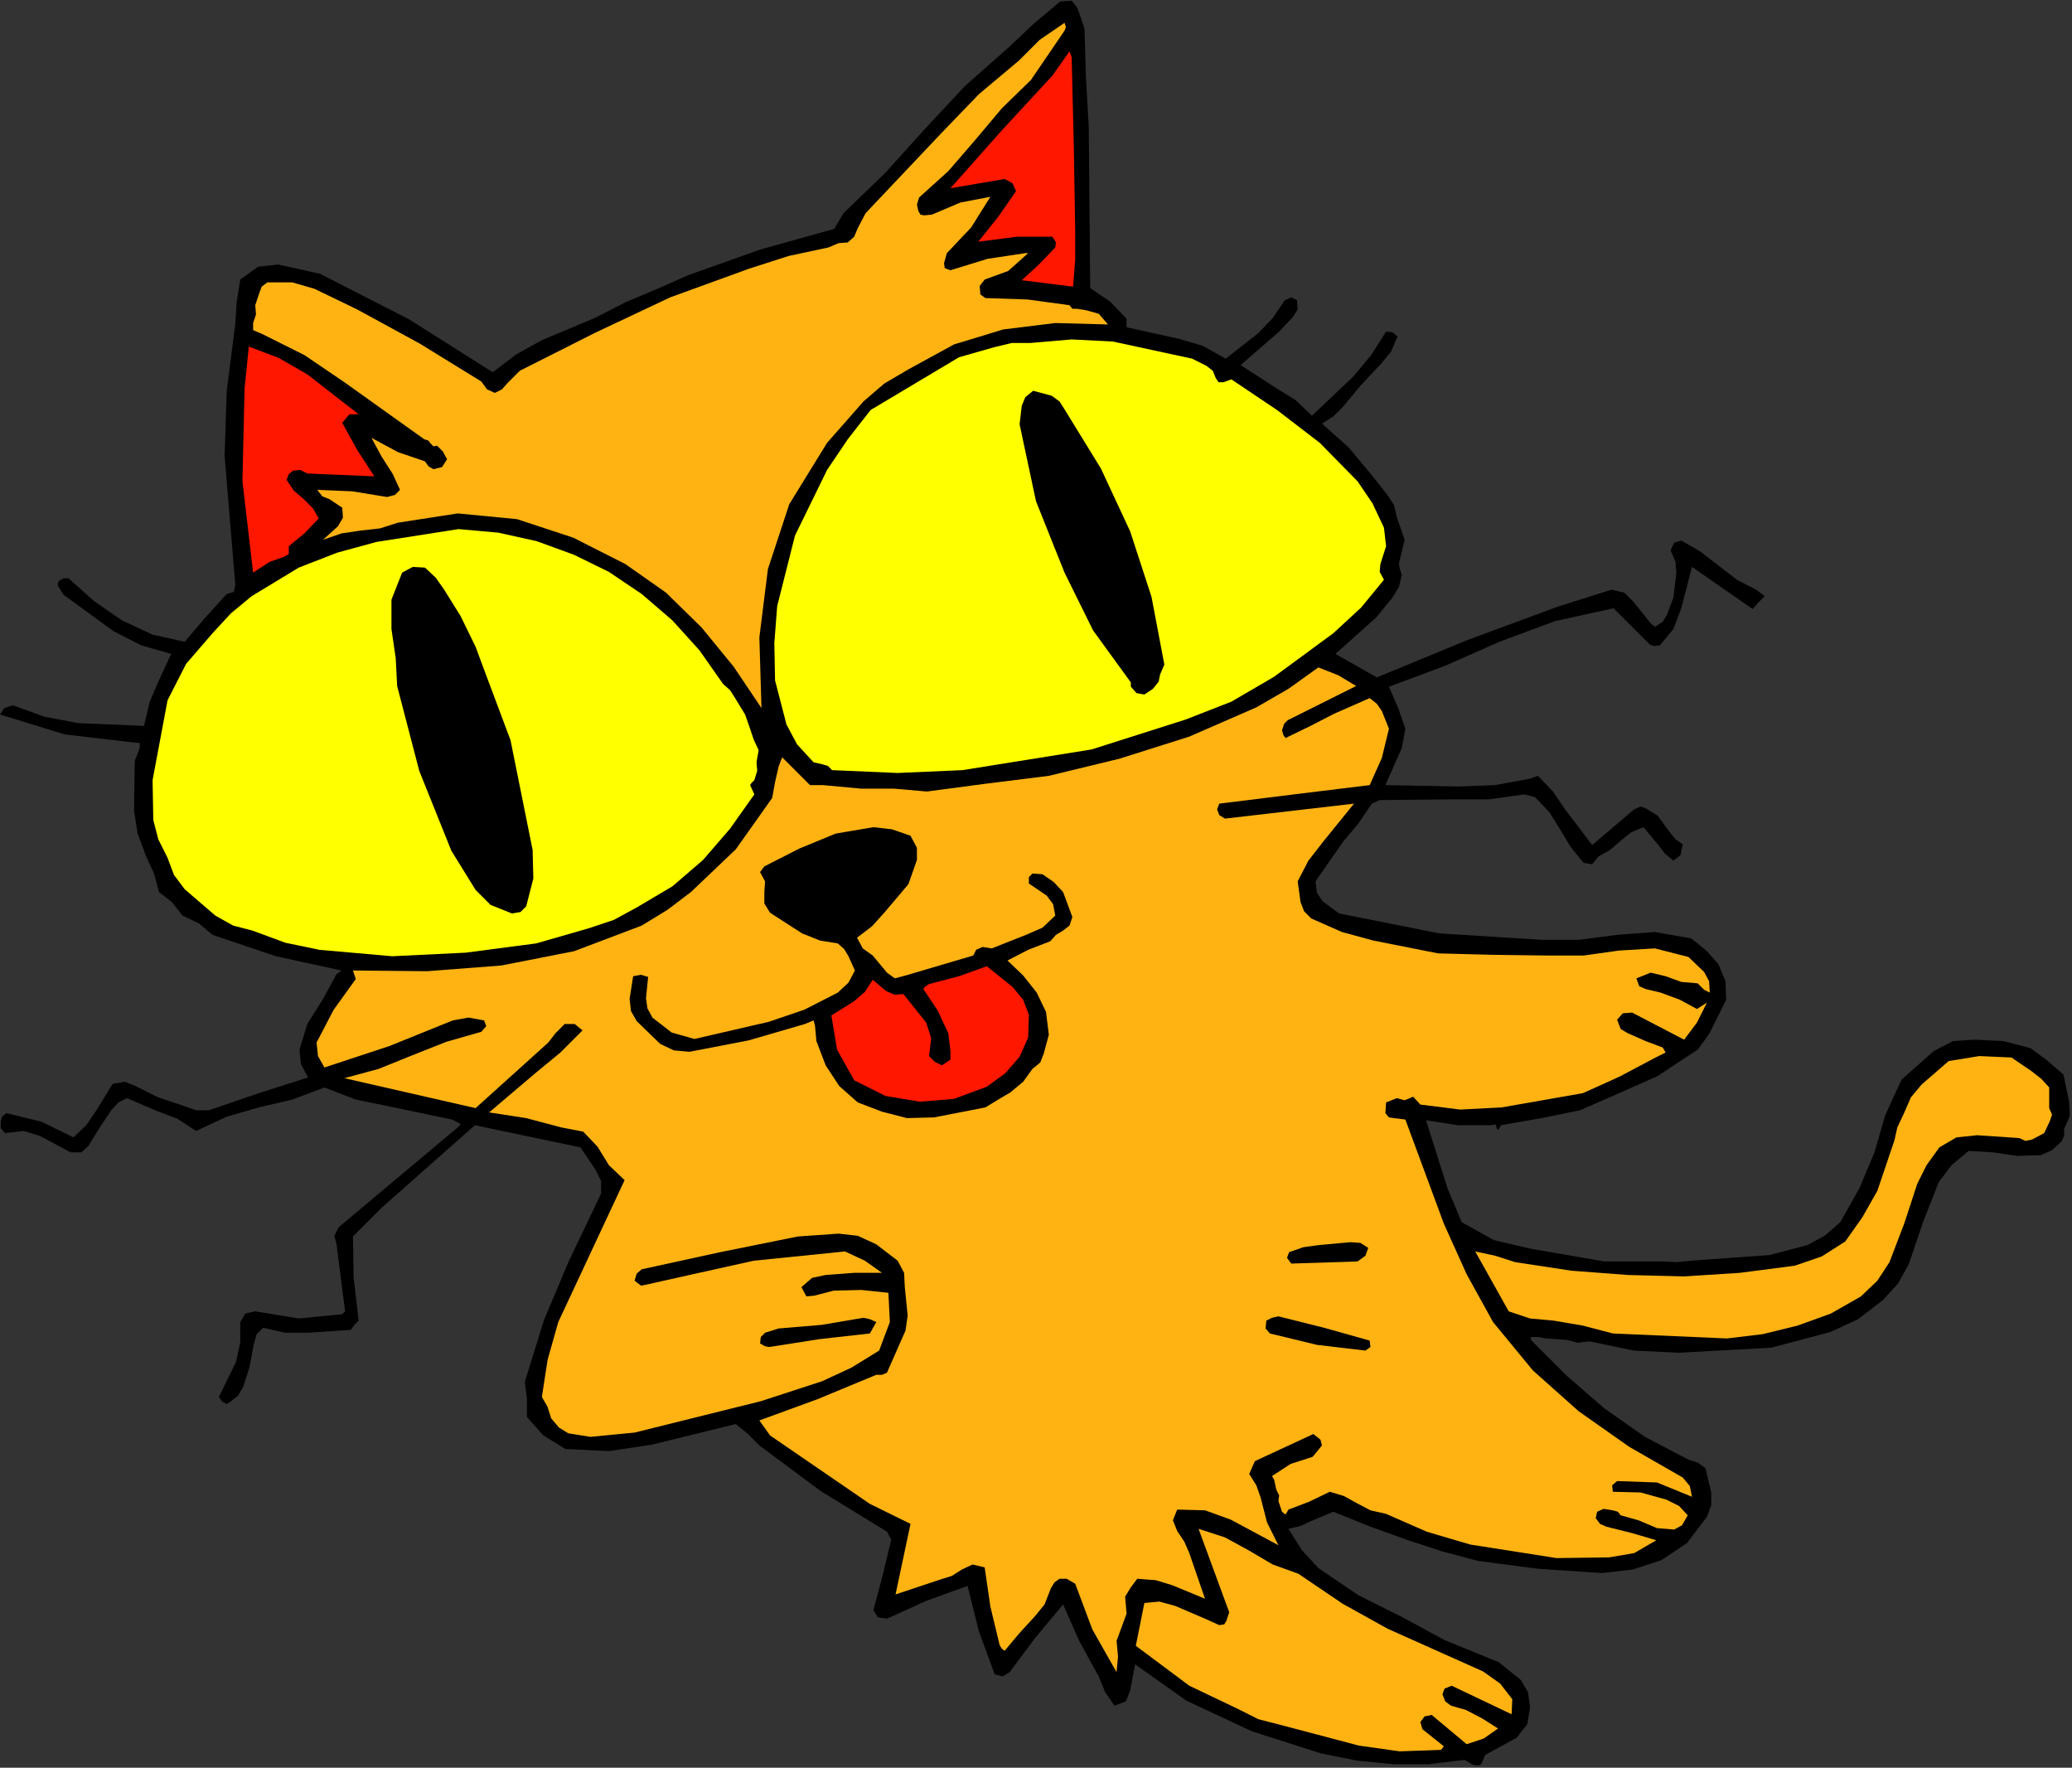 <?xml version="1.0" encoding="UTF-8" standalone="no"?>
<svg
   xmlns:dc="http://purl.org/dc/elements/1.1/"
   xmlns:cc="http://creativecommons.org/ns#"
   xmlns:rdf="http://www.w3.org/1999/02/22-rdf-syntax-ns#"
   xmlns:svg="http://www.w3.org/2000/svg"
   xmlns="http://www.w3.org/2000/svg"
   xmlns:sodipodi="http://sodipodi.sourceforge.net/DTD/sodipodi-0.dtd"
   xmlns:inkscape="http://www.inkscape.org/namespaces/inkscape"
   version="1.0"
   width="73.812mm"
   height="62.967mm"
   id="svg40"
   sodipodi:docname="JCHAR031.WMF">
  <rect width="100%" height="100%" fill="#333333" stroke="none"/>
  <sodipodi:namedview
     pagecolor="#ffffff"
     bordercolor="#666666"
     borderopacity="1"
     objecttolerance="10"
     gridtolerance="10"
     guidetolerance="10"
     inkscape:pageopacity="0"
     inkscape:pageshadow="2"
     inkscape:window-width="640"
     inkscape:window-height="480"
     id="namedview42" />
  <defs
     id="defs6">
    <clipPath
       clipPathUnits="userSpaceOnUse"
       id="clipWmfPath1">
      <path
         d="M 0,0 L 278.88,0 L 278.88,237.888 L 0,237.888 z"
         id="path2" />
    </clipPath>
    <pattern
       id="WMFhbasepattern"
       patternUnits="userSpaceOnUse"
       width="6"
       height="6"
       x="0"
       y="0" />
  </defs>
  <path
     style="fill:#000000;fill-rule:evenodd;fill-opacity:1;stroke:none;"
     clip-path="url(#clipWmfPath1)"
     d="  M 146.016,3.84   L 146.208,10.368   L 146.592,17.088   L 146.784,38.784   L 149.472,40.608   L 151.68,42.912   L 151.68,44.064   L 158.688,45.6   L 161.952,46.56   L 165.024,48.288   L 169.44,44.832   L 171.36,42.816   L 172.992,40.416   L 173.856,40.032   L 174.624,40.416   L 174.72,41.664   L 174.048,42.72   L 172.224,44.64   L 167.04,49.152   L 171.936,52.32   L 174.432,53.856   L 176.64,55.968   L 182.208,50.688   L 184.608,47.808   L 186.624,44.64   L 187.488,44.736   L 188.16,45.312   L 187.296,47.328   L 185.952,48.96   L 183.168,51.936   L 180.768,54.816   L 179.52,56.064   L 177.984,57.024   L 181.536,60.192   L 184.512,63.744   L 186.72,66.528   L 187.68,67.968   L 188.064,69.6   L 189.12,72.672   L 188.352,75.84   L 188.448,76.512   L 188.736,77.376   L 188.352,79.008   L 187.488,80.448   L 185.28,83.136   L 179.808,88.032   L 185.376,91.2   L 197.472,86.208   L 209.664,81.696   L 216.96,79.392   L 218.688,79.776   L 219.936,81.024   L 222.24,83.904   L 222.816,84.384   L 223.872,83.712   L 224.448,82.752   L 225.312,80.448   L 225.696,77.184   L 225.6,75.648   L 224.928,74.112   L 225.408,73.056   L 226.368,72.768   L 228.864,74.208   L 231.36,76.128   L 233.856,78.048   L 236.448,79.392   L 237.6,80.256   L 236.736,81.12   L 235.968,81.984   L 227.808,76.32   L 226.368,81.888   L 225.312,84.672   L 223.488,86.88   L 222.72,86.976   L 222.144,86.784   L 217.248,81.888   L 209.376,83.616   L 201.888,86.4   L 194.496,89.664   L 187.008,92.448   L 188.256,95.328   L 189.216,98.112   L 188.736,100.704   L 186.528,105.696   L 196.416,105.888   L 201.312,105.696   L 206.016,104.832   L 207.072,104.448   L 209.088,106.56   L 210.72,108.96   L 214.368,113.76   L 220.032,108.96   L 220.896,108.576   L 221.664,108.864   L 223.2,109.824   L 224.736,111.936   L 225.6,112.992   L 226.56,113.664   L 226.272,115.104   L 225.312,115.872   L 224.16,114.912   L 223.2,113.664   L 221.28,111.36   L 219.648,112.032   L 218.208,113.184   L 216.768,114.432   L 215.232,115.296   L 214.368,116.352   L 213.216,116.16   L 211.488,114.048   L 210.048,111.648   L 208.608,109.344   L 206.688,107.328   L 205.248,106.944   L 200.448,107.616   L 195.552,107.616   L 185.76,107.712   L 184.704,108.192   L 182.88,110.88   L 180.864,113.28   L 177.12,118.656   L 177.312,120.192   L 178.08,121.344   L 180.288,122.976   L 193.824,125.664   L 207.648,126.528   L 212.544,126.528   L 217.728,125.856   L 222.816,125.472   L 227.712,126.336   L 229.728,127.968   L 231.36,129.792   L 232.32,132.096   L 232.416,134.592   L 230.112,139.2   L 228.576,141.312   L 226.368,142.752   L 223.2,144.864   L 219.744,146.4   L 212.736,149.472   L 207.552,150.528   L 202.08,151.488   L 201.696,152.16   L 201.504,151.872   L 201.408,151.392   L 200.64,151.488   L 196.32,151.488   L 192,150.816   L 194.88,159.936   L 196.8,164.544   L 201.12,166.944   L 206.016,168.096   L 216,169.824   L 220.032,169.824   L 223.968,169.824   L 225.696,169.92   L 227.616,169.728   L 238.272,168.96   L 243.36,167.616   L 245.664,166.368   L 247.776,164.544   L 250.368,159.936   L 252.384,155.136   L 253.824,150.144   L 256.032,145.344   L 260.352,141.504   L 262.944,140.16   L 265.824,139.968   L 269.76,140.16   L 273.408,141.12   L 275.616,142.752   L 277.824,144.672   L 278.592,148.32   L 278.688,150.24   L 277.92,151.968   L 277.92,152.832   L 277.632,153.6   L 276.288,154.848   L 274.752,155.52   L 271.584,155.616   L 268.32,155.136   L 265.056,154.944   L 262.752,156.864   L 261.024,159.168   L 258.912,164.544   L 256.992,170.208   L 255.552,172.8   L 253.536,175.008   L 250.176,177.6   L 246.432,179.328   L 238.464,181.44   L 226.08,182.112   L 219.936,181.824   L 213.984,180.576   L 212.448,180.768   L 210.912,180.384   L 208.128,180.192   L 207.168,180   L 206.112,180   L 206.112,180.384   L 210.912,185.184   L 216,189.6   L 221.472,193.44   L 227.328,196.512   L 228.576,196.896   L 229.632,197.664   L 230.4,200.928   L 230.4,202.656   L 229.824,204.192   L 227.136,207.744   L 223.68,210.048   L 219.84,211.296   L 215.712,211.776   L 207.072,211.2   L 199.008,210.144   L 194.304,208.896   L 189.6,207.36   L 184.512,205.536   L 179.52,203.52   L 176.544,204.768   L 175.104,205.44   L 173.472,205.824   L 175.296,208.704   L 177.504,211.104   L 182.88,214.752   L 188.832,217.728   L 194.496,220.8   L 201.792,223.776   L 204.768,226.176   L 205.728,227.808   L 206.016,229.824   L 205.632,232.128   L 204.192,233.952   L 199.968,236.256   L 199.488,237.408   L 199.104,237.696   L 198.336,237.6   L 197.184,236.928   L 192.384,237.504   L 187.584,237.504   L 182.688,237.024   L 177.888,236.064   L 168.576,233.088   L 159.744,228.96   L 152.832,224.064   L 152.16,227.616   L 151.584,229.056   L 150.048,229.632   L 148.8,227.808   L 147.936,225.696   L 145.344,220.992   L 143.136,216   L 139.296,220.608   L 135.936,225.12   L 134.976,225.696   L 133.92,225.408   L 131.808,219.648   L 130.272,213.504   L 124.704,215.52   L 119.424,217.92   L 118.176,217.728   L 117.6,216.768   L 118.848,212.064   L 120,207.264   L 119.424,206.208   L 110.496,200.736   L 102.24,194.592   L 100.704,193.056   L 99.072,191.712   L 87.744,194.496   L 81.984,195.36   L 76.128,195.072   L 73.152,193.248   L 70.944,190.752   L 70.944,188.256   L 70.656,186.048   L 73.248,177.696   L 76.608,169.728   L 80.928,160.704   L 80.928,158.976   L 80.16,157.44   L 78.144,154.464   L 63.936,151.488   L 55.584,158.88   L 51.456,162.528   L 47.52,166.464   L 47.616,172.032   L 48.288,177.792   L 47.712,178.368   L 47.232,179.04   L 41.376,179.424   L 38.4,179.424   L 35.424,178.752   L 34.56,179.616   L 34.176,180.96   L 33.6,184.032   L 32.736,186.72   L 32.064,187.872   L 31.008,188.736   L 30.528,189.024   L 29.952,188.736   L 29.472,188.064   L 31.776,183.36   L 32.352,180.672   L 32.352,177.984   L 33.024,176.832   L 34.368,176.544   L 40.224,177.504   L 46.08,176.928   L 46.464,176.544   L 45.312,167.52   L 45.024,166.368   L 45.6,165.216   L 61.632,151.776   L 62.016,151.392   L 61.824,151.2   L 60.864,150.72   L 52.128,148.896   L 47.904,148.032   L 43.68,146.4   L 39.36,148.032   L 34.848,149.088   L 30.528,150.336   L 26.4,152.256   L 23.904,150.624   L 21.12,149.568   L 17.088,147.84   L 15.936,148.416   L 14.976,149.472   L 13.44,151.776   L 11.904,154.272   L 10.944,155.136   L 9.504,155.136   L 5.376,152.928   L 3.168,152.256   L 0.672,152.544   L 0.096,151.872   L 0.096,151.008   L 0.288,150.336   L 0.864,149.856   L 5.568,151.008   L 9.888,153.12   L 11.616,151.488   L 12.864,149.664   L 15.168,145.92   L 16.8,145.632   L 18.24,146.208   L 21.312,147.744   L 24.768,148.896   L 26.4,149.472   L 28.128,149.472   L 34.848,147.168   L 41.472,145.056   L 40.512,143.232   L 40.32,141.312   L 41.376,137.856   L 43.488,134.496   L 45.312,131.136   L 45.6,130.944   L 45.984,130.656   L 37.152,128.736   L 28.608,125.856   L 26.784,124.32   L 24.576,123.264   L 23.136,121.44   L 21.408,120.096   L 20.736,117.6   L 19.68,115.296   L 18.528,112.224   L 18.048,109.152   L 18.144,102.432   L 18.816,100.704   L 18.816,100.032   L 17.856,99.936   L 8.736,98.88   L 0,96.192   L 0.576,95.328   L 1.728,94.944   L 5.952,96.48   L 10.464,97.344   L 19.392,97.728   L 20.16,94.464   L 21.408,91.584   L 23.04,88.032   L 19.008,86.88   L 15.264,84.96   L 8.544,80.064   L 7.776,78.816   L 7.872,78.24   L 8.544,77.856   L 9.216,77.856   L 12.672,80.928   L 16.416,83.52   L 20.544,85.44   L 24.864,86.4   L 27.648,83.136   L 30.528,79.968   L 31.488,79.68   L 31.68,78.72   L 30.24,61.344   L 30.528,52.608   L 31.68,43.584   L 31.872,40.608   L 32.352,37.632   L 34.752,35.904   L 37.44,35.616   L 43.104,36.864   L 55.104,43.008   L 66.336,50.112   L 69.504,47.712   L 72.96,45.792   L 80.064,42.816   L 84.192,40.704   L 88.512,38.88   L 92.64,37.056   L 102.336,33.6   L 112.32,30.816   L 113.568,28.704   L 119.232,23.232   L 124.512,17.376   L 129.888,11.616   L 135.744,6.432   L 139.104,3.264   L 142.752,0.192   L 144.288,0.096   L 145.056,1.056   L 146.016,3.84  z "
     id="path8" />
  <path
     style="fill:#ffb313;fill-rule:evenodd;fill-opacity:1;stroke:none;"
     clip-path="url(#clipWmfPath1)"
     d="  M 143.328,4.128   L 138.816,10.752   L 134.88,14.592   L 131.328,18.816   L 127.68,23.04   L 123.744,26.592   L 123.456,27.552   L 123.648,28.416   L 123.936,28.896   L 124.416,28.992   L 125.472,28.896   L 129.312,27.264   L 133.344,26.496   L 130.752,30.624   L 127.488,34.08   L 127.104,35.424   L 127.2,36.096   L 127.968,36.384   L 132.96,34.848   L 138.048,34.08   L 138.432,34.08   L 135.744,36.48   L 132.576,37.632   L 131.904,38.496   L 132,39.648   L 132.672,40.128   L 138.336,40.32   L 144,41.088   L 144.384,41.568   L 144.96,41.568   L 146.208,41.76   L 147.936,42.24   L 149.184,43.68   L 142.08,43.488   L 135.072,44.352   L 128.448,46.368   L 122.304,49.728   L 119.04,51.648   L 116.256,54.048   L 111.36,59.616   L 106.272,67.872   L 103.392,76.608   L 102.24,85.824   L 102.528,95.328   L 98.784,89.76   L 94.464,84.48   L 89.664,79.776   L 84.192,75.936   L 77.184,72.384   L 69.6,69.888   L 61.632,69.12   L 53.568,70.368   L 51.168,71.136   L 48.576,71.424   L 45.984,71.808   L 43.488,72.672   L 45.504,70.848   L 46.176,69.696   L 46.08,68.352   L 44.352,67.2   L 43.392,66.816   L 42.72,65.952   L 47.424,66.144   L 52.128,66.912   L 53.184,66.624   L 53.856,65.952   L 52.896,63.84   L 51.36,61.44   L 50.016,58.944   L 53.568,60.864   L 57.216,62.112   L 57.696,62.784   L 58.368,63.168   L 59.52,62.88   L 60.192,61.824   L 59.616,60.768   L 58.848,60   L 58.368,60.096   L 57.984,59.712   L 57.696,59.328   L 57.12,59.136   L 46.368,51.456   L 40.992,47.808   L 35.232,44.928   L 34.08,44.448   L 34.08,43.488   L 34.464,42.336   L 34.368,41.088   L 34.944,39.36   L 35.232,38.592   L 36,38.016   L 39.36,38.016   L 42.336,38.88   L 48.096,41.664   L 56.544,46.272   L 64.8,51.36   L 65.568,52.416   L 66.624,52.896   L 67.584,52.416   L 68.352,51.552   L 69.984,49.92   L 80.064,44.832   L 90.24,40.032   L 100.8,36.192   L 106.176,34.464   L 111.552,33.312   L 112.896,32.736   L 114.144,32.64   L 115.008,31.872   L 115.488,30.72   L 116.544,28.704   L 126.72,17.952   L 131.808,12.672   L 137.184,8.16   L 139.968,5.376   L 143.328,3.072   L 143.52,3.648   L 143.328,4.128  z "
     id="path10" />
  <path
     style="fill:#ff1700;fill-rule:evenodd;fill-opacity:1;stroke:none;"
     clip-path="url(#clipWmfPath1)"
     d="  M 144.288,7.68   L 144.576,19.488   L 144.768,31.296   L 144.768,34.944   L 144.48,38.592   L 137.568,37.728   L 139.872,35.616   L 142.08,33.312   L 142.176,32.64   L 141.696,31.872   L 136.896,31.872   L 131.712,32.544   L 134.4,29.184   L 136.8,25.728   L 136.32,24.672   L 135.264,24.096   L 127.968,25.344   L 134.784,17.664   L 141.696,10.176   L 144,6.912   L 144.288,7.68  z "
     id="path12" />
  <path
     style="fill:#ffff00;fill-rule:evenodd;fill-opacity:1;stroke:none;"
     clip-path="url(#clipWmfPath1)"
     d="  M 160.512,48.288   L 162.432,49.248   L 163.296,49.92   L 163.68,50.88   L 164.064,51.456   L 164.736,51.456   L 165.792,51.072   L 171.936,55.2   L 177.696,59.616   L 182.784,64.8   L 184.8,67.776   L 186.336,71.04   L 186.624,73.536   L 185.856,75.936   L 185.76,76.992   L 186.336,78.048   L 183.264,81.792   L 179.52,85.248   L 171.552,91.104   L 165.792,94.464   L 159.648,96.864   L 146.976,100.896   L 129.6,103.68   L 120.864,104.064   L 112.032,103.68   L 111.456,103.104   L 110.784,102.912   L 109.536,102.624   L 107.328,100.224   L 105.888,97.536   L 104.352,91.584   L 104.256,86.592   L 104.64,81.6   L 107.04,72.096   L 111.36,63.264   L 114.144,59.136   L 117.216,55.2   L 129.12,48.096   L 133.824,46.752   L 136.224,46.176   L 138.72,46.176   L 144.288,45.696   L 149.856,45.984   L 160.512,48.288  z "
     id="path14" />
  <path
     style="fill:#ff1700;fill-rule:evenodd;fill-opacity:1;stroke:none;"
     clip-path="url(#clipWmfPath1)"
     d="  M 48.288,55.776   L 47.04,55.776   L 46.08,56.928   L 48.096,60.576   L 50.4,64.128   L 41.376,63.744   L 40.416,63.264   L 39.456,63.36   L 38.88,63.84   L 38.592,64.608   L 39.552,66.048   L 40.896,67.2   L 42.144,68.448   L 42.912,69.792   L 40.992,71.808   L 38.88,73.536   L 38.88,74.592   L 38.208,74.976   L 36.288,75.648   L 34.08,77.088   L 32.64,64.8   L 32.928,52.32   L 33.504,46.656   L 37.536,48.192   L 41.376,50.4   L 48.288,55.776  z "
     id="path16" />
  <path
     style="fill:#000000;fill-rule:evenodd;fill-opacity:1;stroke:none;"
     clip-path="url(#clipWmfPath1)"
     d="  M 143.328,55.104   L 148.224,63.072   L 152.16,71.52   L 155.04,80.352   L 156.768,89.472   L 156.192,90.816   L 156,91.776   L 155.232,92.736   L 154.08,93.504   L 153.024,93.312   L 152.256,92.448   L 152.256,91.872   L 147.168,84.864   L 143.328,77.088   L 139.488,67.488   L 137.28,57.12   L 137.568,54.624   L 138.048,53.472   L 139.104,52.608   L 141.6,53.28   L 142.656,54.048   L 143.328,55.104  z "
     id="path18" />
  <path
     style="fill:#ffff00;fill-rule:evenodd;fill-opacity:1;stroke:none;"
     clip-path="url(#clipWmfPath1)"
     d="  M 97.344,92.064   L 98.304,92.928   L 98.976,93.984   L 100.32,96.192   L 100.896,97.824   L 101.472,99.552   L 102.144,100.992   L 101.856,102.624   L 101.952,103.776   L 101.568,105.024   L 101.184,105.408   L 100.992,105.696   L 101.568,106.944   L 98.304,111.552   L 94.656,115.776   L 90.528,119.328   L 85.824,122.112   L 82.656,123.84   L 79.2,124.992   L 72.192,127.008   L 62.688,128.256   L 52.8,128.736   L 43.008,127.872   L 38.4,126.912   L 33.984,125.28   L 31.392,124.608   L 28.992,123.264   L 24.864,119.712   L 23.424,117.792   L 22.56,115.488   L 21.312,112.992   L 20.64,110.4   L 20.544,105.024   L 22.56,94.272   L 25.056,89.376   L 28.704,85.152   L 31.104,82.56   L 33.888,80.256   L 40.224,76.416   L 45.408,74.4   L 50.688,72.96   L 61.728,71.232   L 67.104,71.712   L 72.288,72.864   L 77.28,74.688   L 81.984,76.992   L 86.4,79.968   L 90.528,83.52   L 94.176,87.552   L 97.344,92.064  z "
     id="path20" />
  <path
     style="fill:#000000;fill-rule:evenodd;fill-opacity:1;stroke:none;"
     clip-path="url(#clipWmfPath1)"
     d="  M 62.016,82.944   L 64.032,87.072   L 65.568,91.2   L 68.736,99.648   L 71.712,114.432   L 71.808,118.272   L 70.848,122.016   L 70.08,122.784   L 68.928,122.976   L 66.048,121.824   L 64.032,119.808   L 60.768,114.528   L 56.448,103.776   L 53.472,92.352   L 53.28,88.608   L 52.704,84.672   L 52.704,80.736   L 54.144,77.088   L 55.584,76.32   L 57.216,76.416   L 58.656,77.76   L 59.808,79.392   L 62.016,82.944  z "
     id="path22" />
  <path
     style="fill:#ffb313;fill-rule:evenodd;fill-opacity:1;stroke:none;"
     clip-path="url(#clipWmfPath1)"
     d="  M 182.592,92.352   L 173.376,96.96   L 172.896,97.44   L 172.608,98.304   L 172.8,98.976   L 173.088,99.36   L 176.448,97.728   L 179.616,96.096   L 184.416,93.984   L 185.376,94.752   L 186.048,95.712   L 187.008,98.112   L 186.048,102.048   L 184.416,105.696   L 174.24,106.944   L 164.16,108.192   L 163.872,108.96   L 164.16,109.728   L 164.928,110.208   L 182.304,108.192   L 178.176,113.28   L 176.16,115.872   L 174.72,118.656   L 175.104,121.44   L 175.584,122.688   L 176.544,123.648   L 180.672,125.472   L 184.896,126.624   L 193.632,128.352   L 200.928,128.544   L 208.32,128.64   L 213.216,128.64   L 218.016,127.968   L 222.816,127.68   L 227.328,128.832   L 229.44,130.848   L 230.112,132.096   L 230.208,133.632   L 229.44,133.248   L 228.576,132.384   L 226.368,132.192   L 224.256,131.424   L 222.24,130.944   L 220.32,131.712   L 220.704,132.768   L 221.568,133.152   L 223.584,133.632   L 226.176,134.592   L 228.48,135.84   L 229.824,134.976   L 228.48,137.664   L 226.752,139.968   L 219.744,136.32   L 218.496,136.416   L 217.728,137.28   L 218.208,138.528   L 219.168,139.104   L 221.568,140.16   L 223.872,141.024   L 224.256,141.696   L 222.912,142.368   L 218.016,144.96   L 213.12,147.168   L 202.176,149.088   L 196.608,149.376   L 191.232,148.704   L 190.272,147.648   L 189.12,148.128   L 188.064,147.84   L 186.624,148.416   L 186.528,149.856   L 187.008,150.432   L 187.68,150.528   L 189.216,150.72   L 194.4,164.736   L 197.472,171.552   L 201.024,177.984   L 206.4,184.512   L 212.544,189.984   L 219.36,194.784   L 226.56,198.912   L 227.52,200.064   L 227.808,201.504   L 223.104,199.584   L 217.728,199.392   L 217.056,199.968   L 217.152,200.832   L 220.896,200.928   L 224.352,201.888   L 226.08,202.752   L 227.232,204   L 226.464,205.344   L 225.408,205.92   L 223.104,205.728   L 220.608,204.672   L 218.208,204   L 217.824,203.52   L 217.152,203.328   L 215.904,203.136   L 215.04,203.52   L 214.848,204.384   L 215.424,205.152   L 216.288,205.536   L 219.744,206.4   L 223.008,207.36   L 220.032,209.088   L 216.672,209.664   L 209.568,209.76   L 197.952,207.936   L 192.096,206.208   L 186.624,203.808   L 184.512,203.328   L 182.688,202.368   L 180.96,201.408   L 179.04,200.832   L 176.256,202.176   L 173.472,203.232   L 173.088,203.904   L 172.608,203.52   L 172.128,202.08   L 172.224,201.312   L 171.84,200.544   L 171.552,199.2   L 171.264,198.72   L 173.76,197.088   L 176.736,196.128   L 177.6,195.072   L 177.984,194.592   L 177.792,193.824   L 176.832,193.056   L 168.96,196.704   L 168.192,198.432   L 169.152,199.968   L 169.728,201.6   L 170.592,204.96   L 172.128,208.032   L 165.696,204.576   L 162.24,203.328   L 158.496,203.232   L 157.92,204.672   L 158.496,206.112   L 159.456,207.552   L 160.128,209.088   L 162.24,215.232   L 157.824,213.408   L 155.616,212.736   L 153.12,212.544   L 152.256,213.696   L 151.488,214.944   L 151.68,217.248   L 151.008,219.072   L 150.336,220.896   L 150.528,223.008   L 150.336,225.12   L 147.072,219.36   L 144.768,213.216   L 143.616,212.544   L 142.656,212.544   L 141.984,213.024   L 141.504,213.792   L 140.64,216   L 139.392,217.536   L 137.28,219.84   L 135.264,222.24   L 134.88,221.952   L 134.592,221.472   L 133.344,216.288   L 132.576,211.008   L 130.944,210.624   L 129.504,211.296   L 128.16,212.16   L 126.624,212.64   L 120.576,214.656   L 122.592,205.152   L 117.12,202.464   L 103.68,193.248   L 102.24,191.232   L 110.112,188.352   L 117.984,185.088   L 118.752,185.088   L 119.424,184.8   L 121.152,180.864   L 121.92,179.136   L 122.208,177.12   L 121.824,173.28   L 121.728,171.36   L 120.864,169.728   L 117.984,167.52   L 115.488,166.368   L 112.896,166.08   L 107.424,166.464   L 96.96,168.576   L 86.4,170.88   L 85.728,171.456   L 85.44,172.416   L 86.304,173.088   L 87.264,172.896   L 89.376,172.416   L 101.472,169.728   L 113.76,168.48   L 116.448,169.728   L 118.752,171.36   L 115.008,171.36   L 111.168,171.648   L 109.344,172.032   L 107.904,173.28   L 108.576,174.528   L 109.632,174.432   L 112.224,173.76   L 115.968,173.664   L 119.616,174.048   L 119.808,177.984   L 118.368,181.824   L 114.624,184.128   L 110.688,185.952   L 102.432,188.64   L 85.44,192.864   L 79.488,193.44   L 76.512,192.96   L 75.264,192.192   L 74.208,190.944   L 73.728,189.408   L 72.96,188.064   L 73.728,183.072   L 75.168,177.984   L 84.096,158.88   L 81.984,156.864   L 80.448,154.368   L 78.528,152.352   L 75.552,151.776   L 70.848,150.528   L 65.856,149.76   L 72.192,144.384   L 75.456,141.696   L 78.432,138.72   L 77.376,137.856   L 76.032,137.856   L 74.784,139.104   L 73.824,140.352   L 64.032,149.184   L 46.368,145.152   L 50.976,143.904   L 55.488,142.08   L 60.096,140.256   L 64.8,138.912   L 65.472,138.144   L 65.184,137.376   L 63.072,136.992   L 60.96,137.376   L 52.416,140.832   L 43.68,143.712   L 42.816,142.176   L 42.624,140.352   L 44.928,135.936   L 47.904,131.808   L 47.52,130.656   L 57.504,130.752   L 67.488,129.984   L 77.28,128.064   L 86.4,124.608   L 89.856,122.496   L 93.024,120.096   L 99.072,114.336   L 103.968,107.424   L 104.352,105.312   L 104.832,103.2   L 105.12,102.432   L 105.312,101.952   L 107.232,103.872   L 109.056,105.696   L 110.784,105.696   L 115.968,106.176   L 120.384,106.176   L 124.8,106.56   L 132.768,105.504   L 141.216,104.448   L 150.72,102.144   L 160.128,99.168   L 169.152,95.232   L 173.472,92.736   L 177.504,89.856   L 180.192,90.912   L 182.592,92.352  z "
     id="path24" />
  <path
     style="fill:#000000;fill-rule:evenodd;fill-opacity:1;stroke:none;"
     clip-path="url(#clipWmfPath1)"
     d="  M 122.592,112.512   L 123.456,114.144   L 123.456,115.776   L 122.304,119.04   L 119.136,122.784   L 117.408,124.704   L 115.392,126.24   L 116.16,127.68   L 117.504,128.64   L 119.424,130.944   L 120.48,131.712   L 121.92,131.328   L 131.04,128.64   L 131.424,127.872   L 132.288,127.488   L 133.536,127.68   L 138.144,125.856   L 140.352,124.896   L 142.08,123.264   L 141.792,121.728   L 140.928,120.576   L 138.528,118.944   L 138.528,118.08   L 139.008,117.6   L 140.352,117.696   L 141.888,118.752   L 143.136,120.096   L 144.384,123.456   L 144,124.608   L 143.136,125.28   L 142.176,125.856   L 141.408,126.72   L 138.432,127.872   L 135.648,129.312   L 137.76,131.328   L 139.584,133.632   L 140.832,136.224   L 141.216,139.296   L 140.544,141.792   L 140.064,143.04   L 139.008,143.904   L 137.76,145.632   L 136.032,147.072   L 134.4,148.032   L 132.672,149.088   L 125.76,150.432   L 122.112,150.528   L 118.752,149.664   L 115.488,148.416   L 112.992,146.208   L 111.168,143.424   L 109.92,140.16   L 109.728,138.048   L 109.536,137.376   L 108.384,137.856   L 100.8,140.064   L 92.832,141.6   L 90.72,141.408   L 88.896,140.544   L 85.728,137.472   L 84.96,136.128   L 84.768,134.496   L 85.248,131.424   L 86.304,131.232   L 87.264,131.52   L 86.976,134.4   L 87.168,135.744   L 87.84,136.992   L 90.432,139.008   L 93.504,139.872   L 103.488,137.568   L 108.288,135.936   L 112.8,133.632   L 114.24,132.288   L 115.104,130.656   L 114.24,128.736   L 113.664,127.776   L 112.8,127.008   L 110.4,126.624   L 108,125.664   L 103.68,122.88   L 102.912,121.632   L 102.912,120.096   L 103.008,118.656   L 102.336,117.408   L 102.912,116.64   L 107.616,114.24   L 112.512,112.224   L 117.6,111.36   L 120.096,111.648   L 122.592,112.512  z "
     id="path26" />
  <path
     style="fill:#ff1700;fill-rule:evenodd;fill-opacity:1;stroke:none;"
     clip-path="url(#clipWmfPath1)"
     d="  M 138.528,136.608   L 138.432,139.68   L 137.28,142.272   L 135.36,144.48   L 132.864,146.304   L 128.448,147.936   L 123.84,148.32   L 119.232,147.552   L 115.008,145.44   L 112.704,141.312   L 111.936,136.704   L 115.008,134.784   L 116.448,133.536   L 117.504,131.904   L 119.328,133.44   L 120.48,133.92   L 121.632,133.824   L 124.704,137.664   L 125.376,139.776   L 125.088,142.176   L 125.856,142.944   L 126.816,143.424   L 127.968,142.656   L 127.968,141.504   L 127.68,139.104   L 126.24,136.032   L 124.32,133.152   L 124.512,132.864   L 125.088,132.48   L 129.12,131.424   L 132.864,130.08   L 136.32,132.864   L 137.76,134.592   L 138.528,136.608  z "
     id="path28" />
  <path
     style="fill:#ffb313;fill-rule:evenodd;fill-opacity:1;stroke:none;"
     clip-path="url(#clipWmfPath1)"
     d="  M 270.816,142.368   L 273.504,144.192   L 274.848,145.248   L 275.904,146.4   L 275.904,149.184   L 276.288,150.048   L 276,150.912   L 275.232,152.544   L 273.6,153.408   L 272.736,153.6   L 271.872,153.216   L 266.208,152.832   L 263.424,153.12   L 261.12,154.464   L 259.392,156.864   L 258.144,159.36   L 256.416,164.64   L 254.4,169.92   L 252.768,172.416   L 250.56,174.528   L 246.528,176.832   L 242.016,178.464   L 237.312,179.616   L 232.512,180.192   L 217.152,179.52   L 213.12,178.464   L 209.184,177.792   L 206.016,177.504   L 203.136,176.544   L 198.624,168.48   L 201.312,169.056   L 204,169.92   L 211.584,171.072   L 219.168,171.648   L 226.752,171.84   L 234.24,171.36   L 241.632,170.4   L 245.28,169.152   L 248.448,167.136   L 250.752,163.872   L 252.768,160.32   L 255.072,153.504   L 255.456,151.776   L 256.32,149.952   L 257.28,147.744   L 258.72,146.016   L 262.368,142.848   L 266.496,142.176   L 270.816,142.368  z "
     id="path30" />
  <path
     style="fill:#000000;fill-rule:evenodd;fill-opacity:1;stroke:none;"
     clip-path="url(#clipWmfPath1)"
     d="  M 184.224,168   L 183.84,169.056   L 182.784,169.824   L 173.856,170.112   L 173.28,169.344   L 173.568,168.576   L 175.488,167.904   L 177.6,167.616   L 181.824,167.232   L 183.168,167.328   L 184.224,168  z "
     id="path32" />
  <path
     style="fill:#000000;fill-rule:evenodd;fill-opacity:1;stroke:none;"
     clip-path="url(#clipWmfPath1)"
     d="  M 184.416,180.48   L 184.512,181.344   L 183.84,181.824   L 177.312,181.056   L 170.976,179.52   L 170.4,178.848   L 170.496,177.792   L 171.264,177.408   L 172.128,177.216   L 178.272,178.752   L 184.416,180.48  z "
     id="path34" />
  <path
     style="fill:#000000;fill-rule:evenodd;fill-opacity:1;stroke:none;"
     clip-path="url(#clipWmfPath1)"
     d="  M 117.984,177.984   L 117.12,179.52   L 110.304,180.288   L 103.584,181.344   L 103.008,181.248   L 102.336,180.864   L 102.432,180   L 103.008,179.424   L 104.832,178.848   L 110.592,178.368   L 116.256,177.408   L 117.12,177.6   L 117.984,177.984  z "
     id="path36" />
  <path
     style="fill:#ffb313;fill-rule:evenodd;fill-opacity:1;stroke:none;"
     clip-path="url(#clipWmfPath1)"
     d="  M 174.816,211.872   L 180.768,215.904   L 186.816,219.264   L 199.68,225.024   L 201.984,226.656   L 203.616,228.768   L 203.52,230.784   L 195.456,226.944   L 194.496,227.328   L 194.208,228.096   L 194.592,229.056   L 195.36,229.632   L 197.376,230.208   L 199.584,231.36   L 201.696,232.704   L 199.776,234.048   L 197.472,234.816   L 192.768,230.88   L 191.808,231.072   L 191.232,231.84   L 191.52,232.8   L 194.4,235.104   L 194.016,235.584   L 188.448,235.776   L 182.976,235.008   L 172.8,232.32   L 169.44,231.456   L 166.368,229.92   L 160.128,226.944   L 152.928,221.568   L 154.08,215.808   L 156.096,215.616   L 158.208,216.192   L 162.24,217.92   L 164.16,218.784   L 164.832,218.688   L 165.12,218.208   L 165.504,217.056   L 161.376,205.824   L 164.928,206.976   L 168.096,208.704   L 171.36,210.624   L 174.816,211.872  z "
     id="path38" />
</svg>
